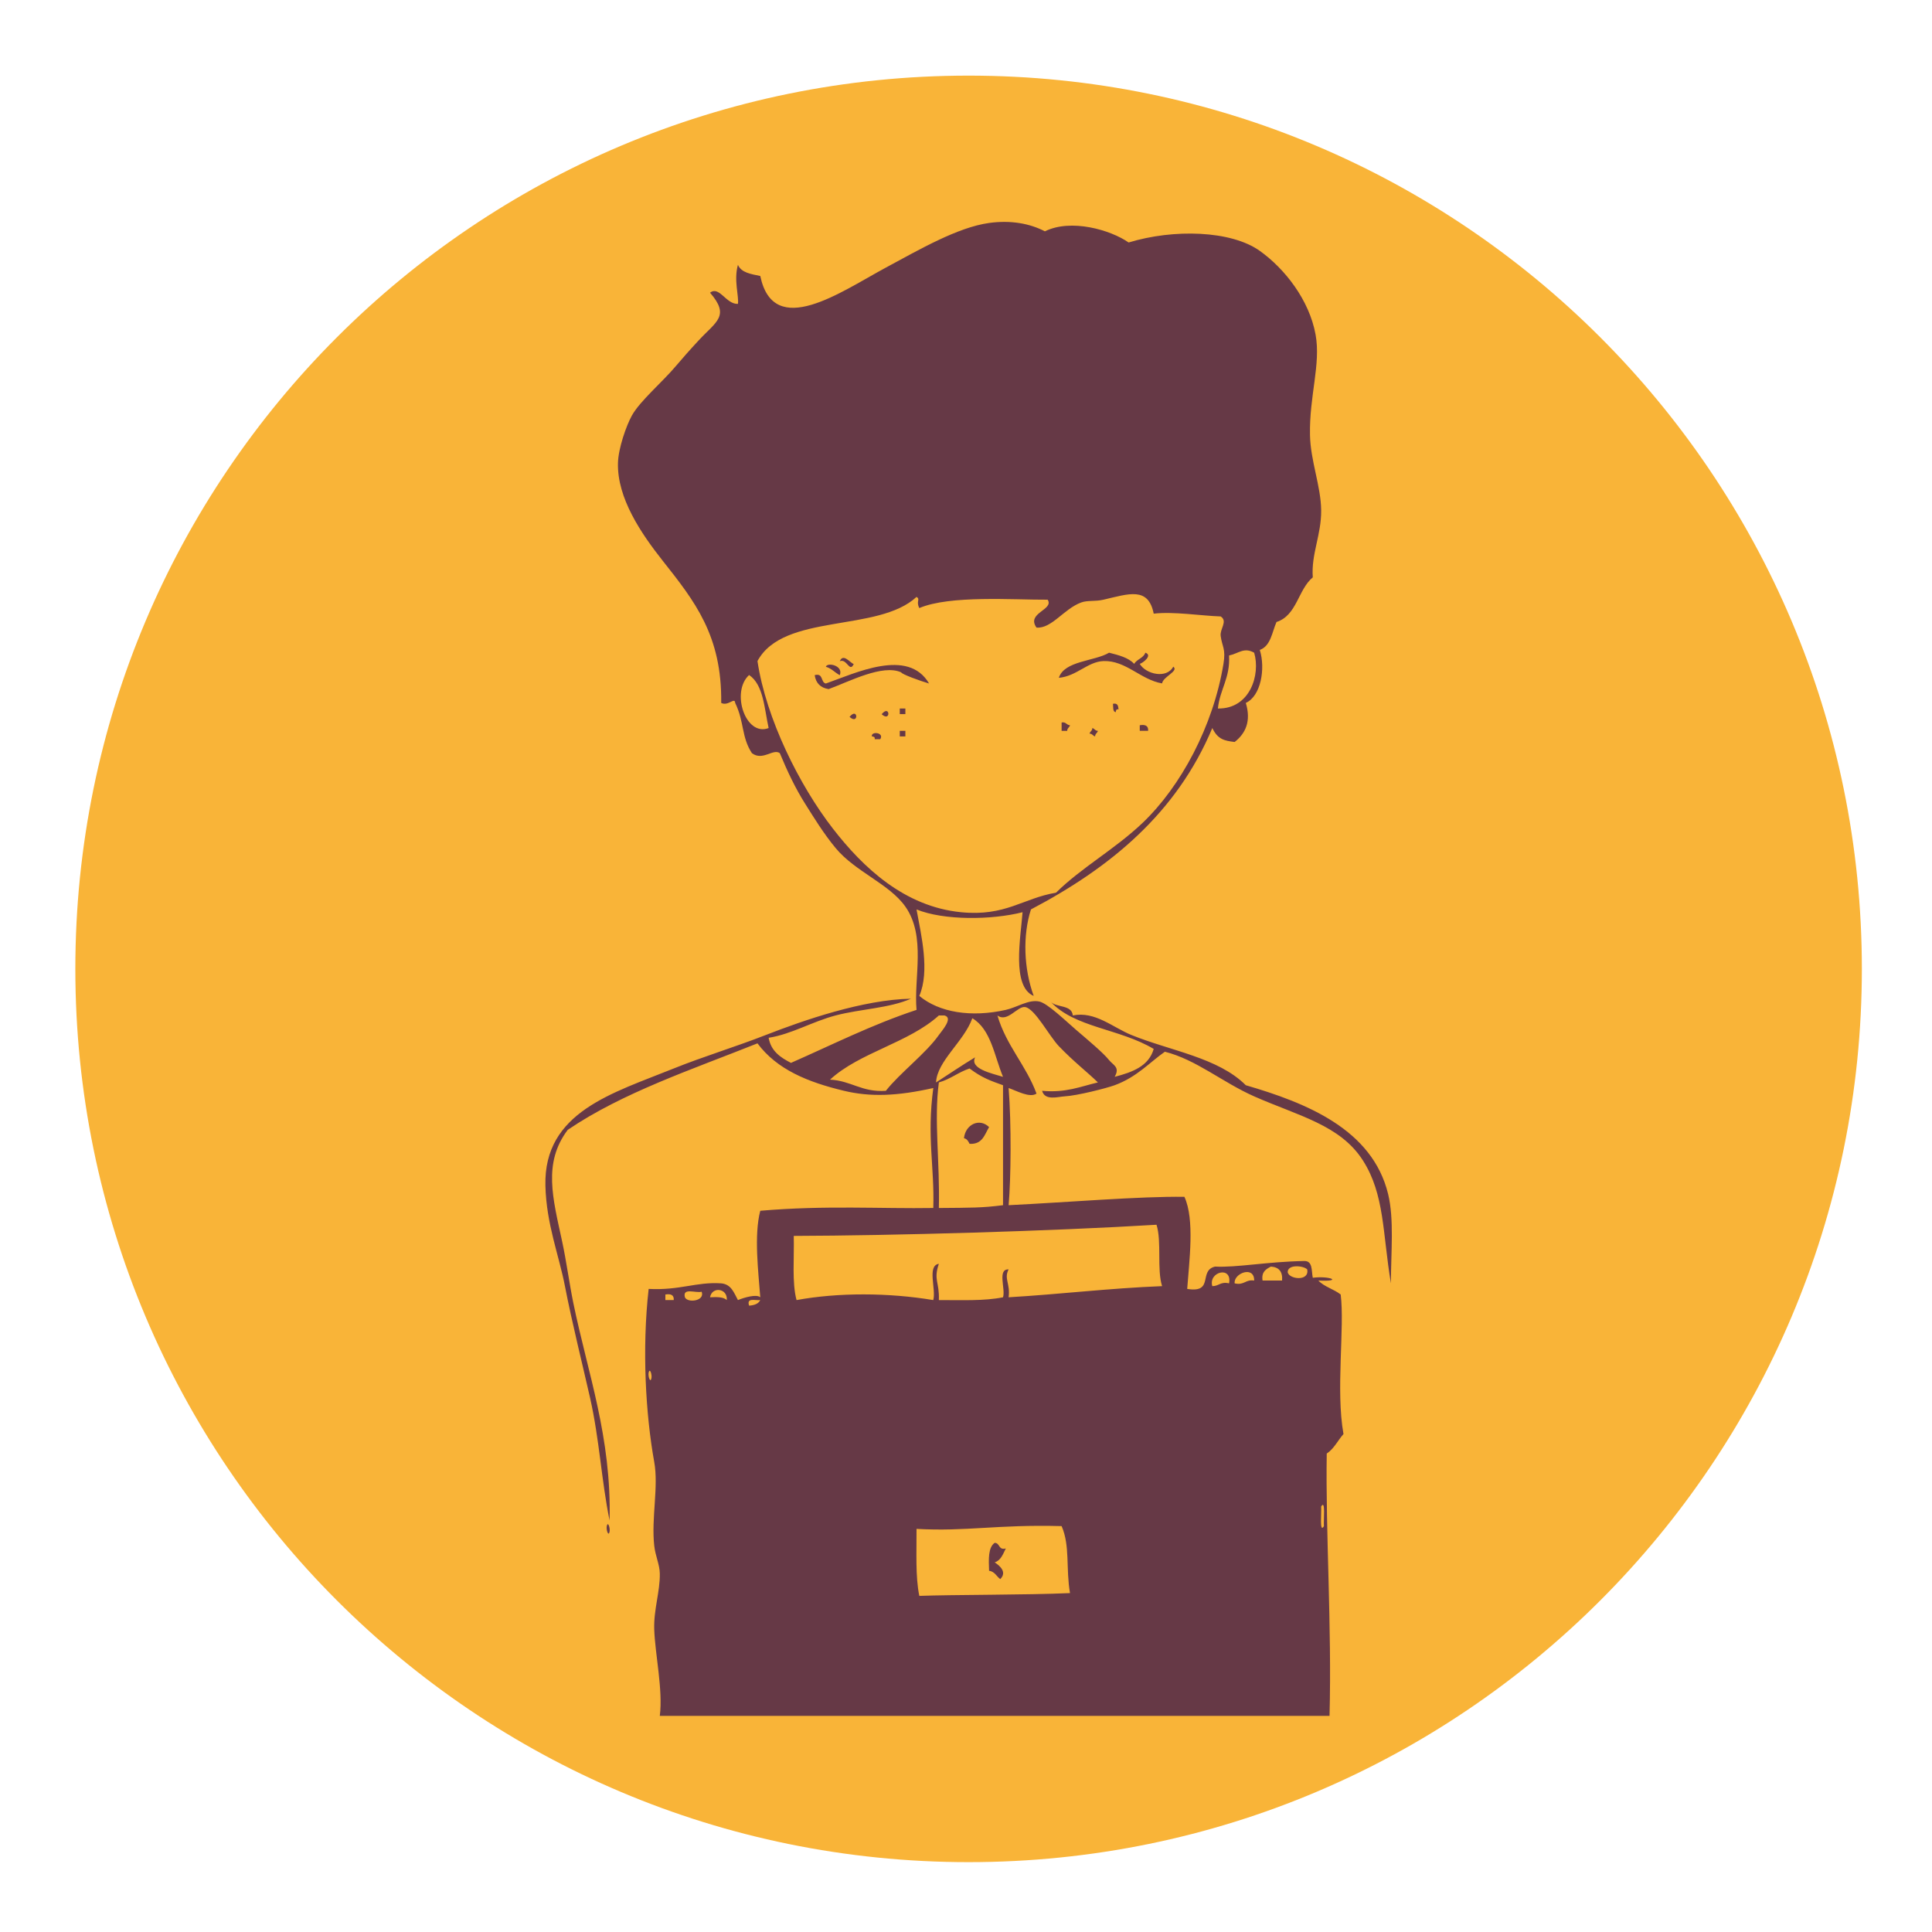 <?xml version="1.0" encoding="utf-8"?>
<!-- Generator: Adobe Illustrator 17.0.0, SVG Export Plug-In . SVG Version: 6.00 Build 0)  -->
<!DOCTYPE svg PUBLIC "-//W3C//DTD SVG 1.1//EN" "http://www.w3.org/Graphics/SVG/1.1/DTD/svg11.dtd">
<svg version="1.1" xmlns="http://www.w3.org/2000/svg" xmlns:xlink="http://www.w3.org/1999/xlink" x="0px" y="0px"
	 width="270.282px" height="270.283px" viewBox="0 0 270.282 270.283" enable-background="new 0 0 270.282 270.283"
	 xml:space="preserve">
<g id="Livello_1" display="none">
	<g display="inline">
		<path fill="#663946" d="M260.101,135.139c0,69.015-55.948,124.963-124.96,124.963c-69.013,0-124.96-55.948-124.96-124.963
			c0-69.013,55.947-124.958,124.96-124.958C204.153,10.181,260.101,66.126,260.101,135.139"/>
		<path fill="#F9B438" d="M123.312,108.361c0.449-1.11,1.401,0.259,1.836,0.369C124.813,109.725,123.863,108.354,123.312,108.361"/>
		<path fill="#F9B438" d="M153.403,112.765c0.432,0.694-0.561,3.095-1.467,3.669C152.372,115.159,152.716,113.792,153.403,112.765"
			/>
		<path fill="#F9B438" d="M151.201,113.132c1.068,0.318,0.413,0.548,0.369,1.468C151.071,114.487,151.265,113.68,151.201,113.132"/>
		<path fill="#F9B438" d="M155.238,113.132C156.286,114.619,154.04,115.518,155.238,113.132"/>
		<path fill="#F9B438" d="M156.706,114.233c0.913,0.055,0.108,1.242,0,1.466C155.608,115.459,157.057,114.916,156.706,114.233"/>
		<path fill="#F9B438" d="M125.882,114.598c1.175,0.849-0.782,1.637-0.369,2.936C124.52,116.868,125.717,115.32,125.882,114.598"/>
		<path fill="#F9B438" d="M200.375,116.801c-0.743,3.262-2.081,7.025-4.037,11.744c-1.229,2.959-3.563,9.243-5.872,9.54
			c-2.528,0.324-5.845-3.27-4.403-7.341c0.987-0.958,3.416-0.958,4.403,0c1.097-2.815,2.241-5.586,3.67-8.072
			c-0.614-1.466-3.485-0.675-4.769-1.468c-5.283,6.965-4.116,23.829-17.248,20.55c-0.696-1.442-2.273-2.319-2.569-3.67
			c-1.213-5.515,3.473-8.909,8.073-5.504c4.855-3.22,5.187-10.961,8.808-15.414C190.904,118.573,195.264,116.764,200.375,116.801
			 M171.75,137.351h1.835c0.983-1.359,0.733-3.637-1.1-4.036C172.006,134.35,170.727,135.967,171.75,137.351"/>
		<path fill="#F9B438" d="M140.192,121.204C141.784,121.357,139.806,123.335,140.192,121.204"/>
		<path fill="#F9B438" d="M146.43,121.572C147.544,120.215,147.667,122.686,146.43,121.572"/>
		<path fill="#F9B438" d="M141.295,238.262h-39.266c-0.305-2.752-1.228-4.888-1.834-7.338c-0.747,1.727-1.951,4.138-2.202,7.338
			h-0.734c-0.161-1.262,0.145-2.056,0.366-2.937c-5.774,0.585-11.411-2.003-16.513-3.3c-1.355,1.092-0.964,3.927-2.934,4.403
			c1.177-3.103,3.127-5.436,3.669-9.175c2.822,3.662,9.087,3.882,14.678,4.772c0.934,0.042,1.423,0.534,1.468,1.468
			c2.775-3.831,1.036-7.658,0-12.109c-4.415,0.781-9.709-0.502-13.577-1.469c-0.773,1.429-1.256,3.149-1.468,5.137
			c-0.026-5.849,3.004-13.019,3.67-20.55c0.54-6.104-0.163-12.365,0.734-17.613c0.425-2.49,0.305-4.962,0.734-7.338
			c1.276-7.055,6.324-8.143,12.11-10.275c8.378-3.09,15.846-5.606,22.75-10.276c5.321,2.772,14.228,1.871,19.449-0.365
			c1.068-0.319,0.415-0.55,0.369-1.468c1.258,0.966,2.598,0.059,4.037,0.368c4.226,0.905,8.172,4.501,12.109,5.871
			c0.203-2.283-0.665-3.495-1.101-5.138c1.77-2.231,6.191-0.612,8.44,0c0.005-2.436-0.896-4.897,0.367-6.973
			c1.499-2.461,5.108-2.017,9.173-2.201c7.248-0.33,17.458-1.972,19.084,1.1c-4.6,5.885-18.534-0.215-18.714,11.01
			c0.158,0.821,1.808,0.146,2.569,0.367c-6.357,3.732-12.835-5.36-19.816-3.303c-0.303,0.567,0.435,3.221,0.734,4.403
			c4.795,2.544,10.529,4.15,15.779,6.238c1.219-2.45,2.444-4.893,3.668-7.337c0.912,1.766-0.867,3.071-1.467,4.403
			c-2.25,5.005-3.938,10.267-4.403,16.511c-0.627,8.411,0.528,16.224,0.367,22.386c-0.158,6.138-2.638,11.409-5.137,16.146
			c-2.476,4.696-5.809,9.14-8.806,13.21c-2.516,0.12-5.594,1.028-6.607-1.099c6.763,2.961,8.251-2.65,10.644-5.874
			c-4.126,0.73-7.793-0.934-11.742-1.465c-0.326,2.611,0.482,5.011,0.733,8.072C150.592,237.042,145.156,236.866,141.295,238.262
			 M181.291,149.827c-4.935,0.278-10.672-1.025-13.944,1.467c-0.528,2.05-0.528,5.289,0,7.341c2.648,1.021,4.635,2.705,8.074,2.935
			c-0.839-10.502,11.306-8.02,18.347-10.643C191.586,147.424,185.6,149.583,181.291,149.827 M113.038,165.239
			c-1.032,1.048-3.112,1.047-4.037,2.202c12.174,7.553,35.177,5.938,49.172,1.099c-0.068-1.316,1.592-4.317,0-4.769
			c-1.024-0.796-1.45,0.283-2.201,0.735c-3.646,2.194-7.101,4.389-13.21,3.668c-2.968-1.68-4.462-4.833-6.973-6.97
			C134.914,170.317,118.657,170.137,113.038,165.239 M158.173,175.514c4.685,1.432,9.519,2.712,14.679,3.667
			c0.362-2.573,1.038-4.834,1.469-7.338c-5.32-1.41-9.781-3.672-15.046-5.136C158.947,170.43,158.517,171.806,158.173,175.514
			 M102.763,169.276c-5.359,1.982-11.845,2.833-13.21,8.806c16.271,6.239,41.985,12.737,62.749,5.872
			c1.061-0.442,1.672,2.2,1.834,0.367c1.668-2.737,2.881-5.927,3.303-9.908C142.732,181.948,114.138,178.805,102.763,169.276
			 M152.303,190.19c6.982,0.726,12.637,2.779,19.816,3.305c-0.073-3.823,0.076-7.838,0.368-10.274
			c-5.699-0.782-9.946-3.022-15.413-4.039C156.044,183.414,153.95,186.579,152.303,190.19 M91.755,198.63
			c11.893,1.4,23.786,5.194,35.227,4.773c7.968-0.293,14.755-2.845,22.384-3.302c0.1-4.141,0.921-7.544,2.203-10.642
			c-7.261,1.778-14.851,3.318-22.752,3.667c-15.357,0.684-29.251-5.556-39.999-8.805C89.19,189.698,90.628,194.009,91.755,198.63
			 M87.351,198.999c1.502,0.087,2.067,1.112,3.67,1.101c-0.628-3.314-2.11-9.649-2.936-11.375
			C88.166,192.351,87.355,194.167,87.351,198.999 M150.101,199.733c6.754,2.298,15.582,2.522,22.385,4.769
			c-0.243-2.571,0.485-6.111-0.368-8.073c-6.44,1.818-14.166-2.099-20.918-2.568c-0.018-0.223-0.053-0.435-0.367-0.366
			C150.576,195.56,149.857,197.164,150.101,199.733 M87.351,201.933c-0.21,4.479-0.995,10.137-2.203,14.68
			c3.5,0.902,8.152,0.656,11.376,1.836c-1.151-6.312-3.122-11.802-5.139-17.249C90.592,203.156,89.74,201.576,87.351,201.933
			 M150.469,210.742c6.654,1.295,12.367,3.533,20.182,3.669c0.551-2.266,2.487-5.091,1.467-7.705
			c-7.662,1.296-14.295-2.498-22.017-3.304C150.229,205.843,149.776,208.866,150.469,210.742 M97.259,218.081
			c9.177,0.999,19.129,1.878,28.622,1.834c8.843-0.043,16.705-3.121,23.852-4.403c-0.147-3.156,0.455-7.063-0.734-9.174
			c-16.081,7.426-37.211,1.044-55.043-1.102C94.928,209.649,96.499,213.457,97.259,218.081 M151.569,222.118
			c4.184,1.198,8.48,2.283,13.943,2.202c0.655-2.525,2.679-3.683,2.936-6.608c-6.085,0.785-11.051-2.568-17.615-3.3
			C150.615,216.068,151.232,219.818,151.569,222.118 M99.459,224.686c1.053,2.128,1.505,4.856,1.836,7.706
			c14.426,3.167,38.122,3.083,49.905-3.67c-0.485-3.142-0.261-4.839-1.1-7.338C137.492,228.215,115.675,224.777,99.459,224.686"/>
		<path fill="#F9B438" d="M163.311,105.058c-0.949,0.93-1.28,1.664-0.734,3.303c-3.811-3.299-10.491-2.983-13.946-0.734
			c1.844-2.002,6.583-4.257,9.175-2.202c1.439-0.151,0.823-2.357,2.202-2.568c-0.05,1.295-1.05,1.641-1.1,2.934
			c1.769,0.18,1.06-2.12,2.569-2.202c-0.165,0.939-0.515,1.687-1.102,2.202c0.207,0.528,0.573,0.896,1.102,1.101
			C162.375,106.568,161.874,104.845,163.311,105.058"/>
		<path fill="#F9B438" d="M121.844,109.094c0.821,0.402,1.839,0.609,2.569,1.102c2.622-1.659,5.442-3.12,10.276-2.569
			c-0.146,0.88,1.672-0.204,1.1,1.102c-4.607-1.237-9.121,0.283-11.376,2.568c-0.934-0.534-3.174,0.239-3.302-1.1
			c0.836,0.266,1.875,0.327,2.569,0.734c0.312,0.067,0.345-0.144,0.368-0.368C123.706,109.682,121.378,110.785,121.844,109.094"/>
		<path fill="#F9B438" d="M123.312,114.233c-0.017,1.452-0.807,2.128-1.1,3.303C121.803,118.365,122.267,114.33,123.312,114.233"/>
		<path fill="#F9B438" d="M128.083,114.967c0.776,0.335-0.692,1.473-0.367,2.568C126.67,116.932,127.892,115.545,128.083,114.967"/>
		<path fill="#F9B438" d="M129.917,116.434C129.012,115.468,130.976,114.308,129.917,116.434"/>
		<path fill="#F9B438" d="M140.927,51.482c6.559,4.794,25.717,5.936,26.052-5.503c-0.093-0.762-1.611-0.101-1.833-0.734
			c2.137-0.482,3.1-0.066,4.77-0.735c1.446-0.578,2.007-2.1,3.304-2.567c8.154-2.939,14.532,9.142,13.575,17.247
			c-1.403,1.776-4.858,1.502-6.238,3.301c-0.108,4,3.465,3.544,5.138,5.872c4.267,5.94,1.055,15.169-4.405,19.081
			c-1.783,1.279-4.081,1.974-5.871,2.935c-1.911,1.03-3.821,1.88-5.872,2.936c0.487,5.586-0.386,10.526-2.202,15.412
			c0.515,1.2,1.933,1.492,2.569,2.569c1.242,4.863-0.923,9.893-6.238,8.073c-5.467,9.7-9.936,20.396-20.183,25.319
			c-1.353,3.18-2.081,8.325-0.734,12.11c-2.803-3.53-1.503-7.65,0-11.742c-2.403,0.045-5.696,1.972-9.174,0.734
			c8.327-0.358,15.649-4.168,19.447-10.276c1.582-2.545,4.276-6.187,5.872-9.174c2.489-4.657,6.175-10.173,6.604-15.045
			c0.529-5.978-3.395-11.091-2.201-17.248c-1.757-0.164-2.903,1.451-4.771,1.835c-0.97,0.2-2.916,0.031-4.038,0
			c-3.239-0.09-6.981-0.946-10.273-1.835c-3.57,3.745-7.813,6.663-14.678,4.038c-1.307-0.501-2.359-1.946-3.67-2.569
			c-2.418-1.148-3.727-1.22-5.505-2.569c-5.428-4.118-13.385-7.677-23.485-3.302c3.643,4.205,6.291,9.513,4.035,16.88
			c-0.586,1.914-1.938,2.832-1.833,4.771c0.102,1.904,2.666,4.71,4.036,7.339c6.366,12.222,13.741,23.452,29.357,26.422
			c-1.407,1.021-3.661-0.242-5.138-0.368c0.349,2.849,2.114,10.063,0.367,13.945c-0.059-4.186,0.323-11.096-1.834-14.312
			c-12.082-5.409-18.543-16.442-25.319-27.154c-1.705,0.499-3.657,0.749-4.771,1.834c1.033,1.289,3.466,1.317,4.771,2.569
			c0.519,0.5,3.153,4.762,3.3,5.504c1.11,5.534-4.49,10.617-11.009,8.441c-5.337-1.782-9.571-12.649-1.468-15.045
			c-0.257-1.087-1.092-1.598-0.734-3.302c-3.491-2.29-6.229-3.717-6.237-8.808c-0.004-2.684,1.856-4.95,1.101-8.072
			c-0.23-0.946-1.114-1.807-1.837-2.569c-2.786-2.946-7.983-5.549-11.009-9.541c-4.359-5.753-4.038-14.111,4.404-17.981
			c1.092-0.377,2.933-0.003,3.303-1.101c0.475-2.452-0.944-3.371-1.102-5.138c-0.207-2.323,0.761-7.447,1.469-9.541
			c1.093-3.233,5.195-8.586,8.438-11.375c2.149-1.845,4.308-4.024,8.073-4.403c2.253-0.227,5.254,0.853,7.341,0.368
			c1.576-0.369,1.88-1.891,3.302-2.937c3.688-2.711,10.122-4.207,16.513-4.036C135.108,32.321,143.936,37.619,140.927,51.482
			 M165.146,116.801c2.277,0.148,3.917-0.431,4.403-1.834c0.918-2.64-1.937-4.657-3.302-5.872
			C166.737,112.339,164.773,114.876,165.146,116.801 M96.893,131.845c6.703-1.804-0.446-14.405-6.606-8.072
			c-0.652,1.571-0.389,4.245,0,5.871C92.138,130.577,94.327,132.537,96.893,131.845"/>
	</g>
</g>
<g id="Livello_2">
	<g>
		<path fill="#F9B438" d="M260.47,135.542c0,69.018-55.949,124.967-124.966,124.967c-69.015,0-124.964-55.95-124.964-124.967
			c0-69.016,55.949-124.963,124.964-124.963C204.521,10.58,260.47,66.527,260.47,135.542"/>
		<rect x="125.876" y="99.12" fill="#663946" width="0.783" height="0.781"/>
		<g>
			<path fill="#663946" d="M118.85,100.29C120.035,98.847,120.167,101.476,118.85,100.29"/>
			<path fill="#663946" d="M148.517,101.071c0.634-0.109,0.674,0.369,1.173,0.39c-0.075,0.318-0.392,0.39-0.391,0.782h-0.782
				V101.071z"/>
			<path fill="#663946" d="M159.449,101.461c0.783-0.133,1.222,0.08,1.172,0.781h-1.172V101.461z"/>
			<path fill="#663946" d="M152.814,101.852c0.315,0.075,0.387,0.392,0.78,0.391c-0.074,0.315-0.393,0.388-0.391,0.78
				c-0.315-0.075-0.389-0.392-0.779-0.389C152.497,102.316,152.814,102.244,152.814,101.852"/>
		</g>
		<rect x="125.876" y="102.243" fill="#663946" width="0.783" height="0.78"/>
		<path fill="#663946" d="M117.487,92.501c0.476-1.183,1.488,0.276,1.949,0.39C118.852,94.181,118.482,92.079,117.487,92.501"/>
		<path fill="#663946" d="M115.533,93.28c0.198-0.667,2.49-0.184,1.953,1.173C116.796,94.102,116.344,93.51,115.533,93.28"/>
		<path fill="#663946" d="M115.925,96.404c-1.129-0.173-1.782-0.823-1.953-1.951c1.252-0.342,0.808,1.013,1.561,1.17
			c4.132-1.445,11.503-5.032,14.443,0c-1.221-0.353-3.869-1.314-3.9-1.562C123.462,92.878,118.797,95.359,115.925,96.404"/>
		<path fill="#663946" d="M123.342,99.918C124.523,98.475,124.658,101.103,123.342,99.918"/>
		<path fill="#663946" d="M155.7,98.459c0.665-0.142,0.738,0.305,0.78,0.781c-0.332-0.072-0.365,0.153-0.388,0.39
			C155.633,99.567,155.762,98.917,155.7,98.459"/>
		<path fill="#663946" d="M121.975,103.023c-0.157-0.757,1.776-0.571,1.17,0.389h-0.78
			C122.436,103.082,122.212,103.046,121.975,103.023"/>
		<path fill="#663946" d="M138.371,157.676c-0.632,1.062-0.934,2.452-2.732,2.34c-0.174-0.345-0.343-0.697-0.782-0.781
			C135.055,157.306,137.017,156.353,138.371,157.676"/>
		<path fill="#663946" d="M84.886,213.499c0.15-0.744,0.497,0.249,0.391,0.782C85.13,215.023,84.782,214.033,84.886,213.499"/>
		<path fill="#663946" d="M139.151,215.841c0.775,0.007,0.495,1.067,1.561,0.784c-0.394,0.773-0.674,1.666-1.561,1.947
			c0.693,0.45,1.783,1.349,0.779,2.343c-0.522-0.388-0.765-1.054-1.561-1.171C138.306,218.118,138.235,216.485,139.151,215.841"/>
		<path fill="#663946" d="M92.305,240.044c0.462-3.627-0.672-8.691-0.78-12.102c-0.09-2.779,0.825-5.283,0.78-7.806
			c-0.02-1.28-0.619-2.429-0.78-3.905c-0.427-3.84,0.631-8.222,0-11.71c-1.193-6.597-1.731-15.786-0.78-24.205
			c4.367,0.228,6.672-1.013,10.149-0.779c1.429,0.131,1.787,1.336,2.341,2.34c0.866-0.355,2.601-0.868,3.125-0.391
			c-0.265-3.549-0.9-8.673,0-12.102c9.144-0.79,17.027-0.266,24.205-0.389c0.179-5.836-0.929-9.855,0-16.785
			c-5.056,1.137-8.796,1.275-12.494,0.39c-5.059-1.212-9.375-2.973-12.102-6.637c-9.208,3.677-18.872,6.892-26.546,12.102
			c-3.485,4.636-2.086,9.547-0.78,15.614c0.6,2.797,1.005,5.876,1.561,8.59c2.027,9.871,5.36,18.791,5.075,30.447
			c-1.143-5.621-1.418-11.367-2.734-17.176c-0.964-4.267-2.583-10.777-3.512-15.614c-0.832-4.322-2.599-8.663-2.732-14.055
			c-0.254-10.319,9.444-12.954,17.956-16.394c4.094-1.653,8.538-2.989,12.883-4.685c5.274-2.056,13.6-4.951,20.299-5.074
			c-3.052,1.342-7.025,1.419-10.539,2.342c-3.274,0.86-6.183,2.63-9.37,3.124c0.331,1.883,1.667,2.759,3.124,3.512
			c5.787-2.541,11.309-5.346,17.567-7.416c-0.405-4.445,1.371-10.274-1.562-14.445c-2.248-3.194-7.011-4.874-9.759-8.197
			c-1.698-2.05-3.053-4.275-4.294-6.245c-1.33-2.113-2.423-4.408-3.513-7.027c-0.93-0.689-2.388,1.138-3.904,0
			c-1.488-2.276-1.04-4.341-2.34-7.028c-0.058-0.871-0.983,0.508-1.955,0c0.119-9.434-3.721-14.246-8.199-19.908
			c-2.988-3.784-6.372-8.735-6.244-13.664c0.054-2.053,1.16-5.216,1.95-6.637c1.156-2.07,4.267-4.664,6.246-7.027
			c0.71-0.846,1.894-2.191,3.125-3.514c2.421-2.606,4.387-3.38,1.563-6.637c1.29-1.013,2.242,1.646,3.9,1.562
			c0.154-1.111-0.608-3.322,0-5.465c0.461,1.103,1.829,1.295,3.125,1.562c1.868,8.95,11.301,2.201,17.568-1.172
			c4.674-2.517,10.042-5.637,14.445-6.245c3.003-0.416,5.676,0.062,7.804,1.171c3.649-1.811,9.195-0.202,11.714,1.561
			c6.29-1.922,14.324-1.696,18.35,1.172c3.499,2.497,6.918,6.86,7.804,11.71c0.758,4.16-0.887,8.54-0.781,14.054
			c0.069,3.618,1.529,7.141,1.563,10.541c0.034,3.427-1.421,6.134-1.171,9.369c-2.069,1.706-2.215,5.333-5.078,6.245
			c-0.633,1.448-0.804,3.362-2.338,3.905c0.825,2.628,0.145,6.483-1.956,7.416c0.769,2.549-0.022,4.26-1.56,5.466
			c-1.444-0.174-2.357-0.358-3.125-1.952c-4.993,11.923-14.286,19.546-25.373,25.376c-1.167,3.629-1.008,8.304,0.387,12.101
			c-3.122-1.312-1.819-8.209-1.559-11.71c-4.301,1.095-11.003,1.175-14.835-0.39c0.661,3.613,1.881,8.632,0.39,12.101
			c2.784,2.31,7.234,3.042,12.102,1.952c1.593-0.357,3.195-1.493,4.684-1.17c1.143,0.245,3.666,2.689,5.077,3.903
			c1.704,1.467,3.864,3.259,4.685,4.292c0.557,0.708,1.575,0.974,0.781,2.341c2.474-0.646,4.767-1.478,5.463-3.903
			c-4.842-2.883-11.088-2.965-14.444-6.634c0.782,0.905,2.986,0.396,3.123,1.95c3.11-0.63,5.599,1.675,8.196,2.732
			c5.446,2.218,12.155,3.164,16.007,7.029c8.501,2.478,17.71,6.171,19.911,15.223c0.856,3.526,0.401,8.07,0.391,12.494
			c-1.176-7.046-0.875-12.42-3.906-17.178c-3.169-4.978-9.055-6.252-15.223-8.979c-4.423-1.954-8.101-5.143-12.493-6.245
			c-2.075,1.437-3.899,3.541-7.025,4.685c-1.118,0.408-5.2,1.461-7.03,1.56c-0.892,0.049-2.745,0.644-3.121-0.779
			c3.309,0.316,5.38-0.606,7.807-1.172c-1.346-1.332-3.349-2.867-5.467-5.075c-1.321-1.381-3.32-5.201-4.684-5.464
			c-1.085-0.212-2.497,2.225-3.906,1.17c1.237,4.231,3.994,6.936,5.468,10.931c-0.936,0.652-2.784-0.394-3.903-0.78
			c0.399,5.012,0.33,12.679,0,16.393c8.066-0.392,18.473-1.264,24.593-1.17c1.468,3.18,0.661,9.038,0.391,12.882
			c3.83,0.619,1.525-2.58,3.903-3.124c3.029,0.159,7.306-0.693,12.494-0.78c1.183-0.012,0.971,1.369,1.171,2.342
			c2.466-0.303,4.27,0.566,0.78,0.391c0.817,0.876,2.18,1.205,3.123,1.952c0.579,4.62-0.711,13.382,0.392,19.519
			c-0.794,0.899-1.323,2.062-2.343,2.734c-0.171,10.986,0.72,24.124,0.391,36.694H92.305z M105.968,92.482
			c1.204,8.073,5.886,17.419,10.542,23.424c4.218,5.449,10.014,10.935,17.956,11.712c6.225,0.608,8.614-1.95,13.271-2.734
			c3.507-3.481,8.249-6.089,12.102-9.758c5.35-5.098,9.891-13.53,11.32-22.252c0.35-2.123-0.185-2.377-0.388-3.904
			c-0.133-1.005,1.03-2.068,0-2.732c-2.707-0.088-6.626-0.717-9.37-0.39c-0.755-3.807-3.498-2.772-7.027-1.953
			c-1.182,0.276-2.233,0.062-3.124,0.391c-2.423,0.896-4.116,3.677-6.245,3.514c-1.479-2.069,2.491-2.473,1.56-3.905
			c-4.805,0.033-13.65-0.656-17.956,1.171c-0.499-0.977,0.199-1.221-0.39-1.56C122.83,88.523,109.608,85.714,105.968,92.482
			 M171.943,91.701c0.174,3.168-1.28,4.711-1.564,7.418c4.513,0.073,5.98-4.755,5.077-7.807
			C174.02,90.504,173.295,91.417,171.943,91.701 M107.529,101.852c-0.609-2.773-0.713-6.054-2.731-7.418
			C102.209,96.795,104.304,103.102,107.529,101.852 M131.344,142.061c-4.258,3.854-11.094,5.165-15.225,8.978
			c2.975,0.148,4.45,1.799,7.808,1.563c1.95-2.482,5.632-5.256,7.417-7.809c0.38-0.547,2.088-2.412,0.779-2.732H131.344z
			 M131.344,151.43c-0.701,5.282,0.157,11.084,0,17.566c4.507-0.039,5.997-0.012,8.978-0.392v-16.783
			c-1.781-0.64-2.924-1.027-4.683-2.343C134.072,149.994,132.969,150.972,131.344,151.43 M136.417,147.916
			c-0.794,1.609,2.326,2.242,3.904,2.732c-1.222-2.941-1.681-6.644-4.294-8.198c-1.167,3.26-4.94,5.989-5.076,8.981
			C132.775,150.259,134.549,149.039,136.417,147.916 M161.794,171.339c-14.751,0.898-36.749,1.52-50.751,1.561
			c0.086,3.037-0.271,6.517,0.392,8.978c5.825-1.072,12.858-1.048,19.128,0c0.42-1.53-0.904-4.807,0.78-5.075
			c-0.78,2.282,0.102,2.548,0,5.075c3.12-0.004,6.388,0.142,8.978-0.391c0.375-1.187-0.834-3.958,0.781-3.902
			c-0.686,1.313,0.263,2,0,3.902c7.247-0.429,14.082-1.27,21.471-1.56C161.824,177.551,162.541,173.714,161.794,171.339
			 M176.628,179.146h2.733c0.1-1.274-0.466-1.878-1.564-1.953C177.114,177.551,176.443,177.918,176.628,179.146 M180.142,177.973
			c0.188,1.009,3.068,1.333,2.731-0.388C182.346,177.051,180.147,176.837,180.142,177.973 M169.599,179.927
			c0.92,0.009,1.149-0.672,2.344-0.389C172.401,177.041,169.013,177.914,169.599,179.927 M172.724,179.538
			c1.353,0.313,1.501-0.583,2.732-0.392C175.483,177.006,172.555,178.126,172.724,179.538 M99.333,181.487
			c0.963-0.051,1.881-0.06,2.341,0.391C101.82,180.214,99.605,179.932,99.333,181.487 M95.817,181.487
			c0.366,0.833,2.841,0.534,2.342-0.779C97.356,180.943,95.447,180.078,95.817,181.487 M93.084,181.878h1.172
			c0.05-0.7-0.387-0.913-1.172-0.78V181.878z M104.798,182.658c0.726-0.053,1.305-0.256,1.56-0.78
			C105.666,181.966,104.403,181.484,104.798,182.658 M91.135,192.809c0.104-0.531-0.242-1.524-0.391-0.78
			C90.638,192.56,90.985,193.552,91.135,192.809 M185.215,213.499c-0.08-0.737,0.262-3.857-0.389-2.732
			C184.904,211.504,184.564,214.622,185.215,213.499 M128.22,213.888c0.018,3.237-0.169,6.677,0.39,9.372
			c4.683-0.178,15.016-0.116,21.08-0.391c-0.594-3.467,0.03-6.613-1.173-9.37C139.359,213.257,135.32,214.276,128.22,213.888"/>
		<path fill="#663946" d="M164.136,93.263c0.84,0.617-1.441,1.397-1.563,2.343c-2.984-0.501-5.068-3.237-8.198-3.124
			c-2.212,0.081-3.76,2.127-6.247,2.342c0.774-2.404,4.996-2.294,7.03-3.514c1.346,0.345,2.704,0.68,3.511,1.564
			c0.374-0.67,1.296-0.788,1.561-1.564c1.062,0.354-0.327,1.438-0.779,1.564C160.307,94.332,163.222,95.001,164.136,93.263"/>
	</g>
</g>
</svg>
